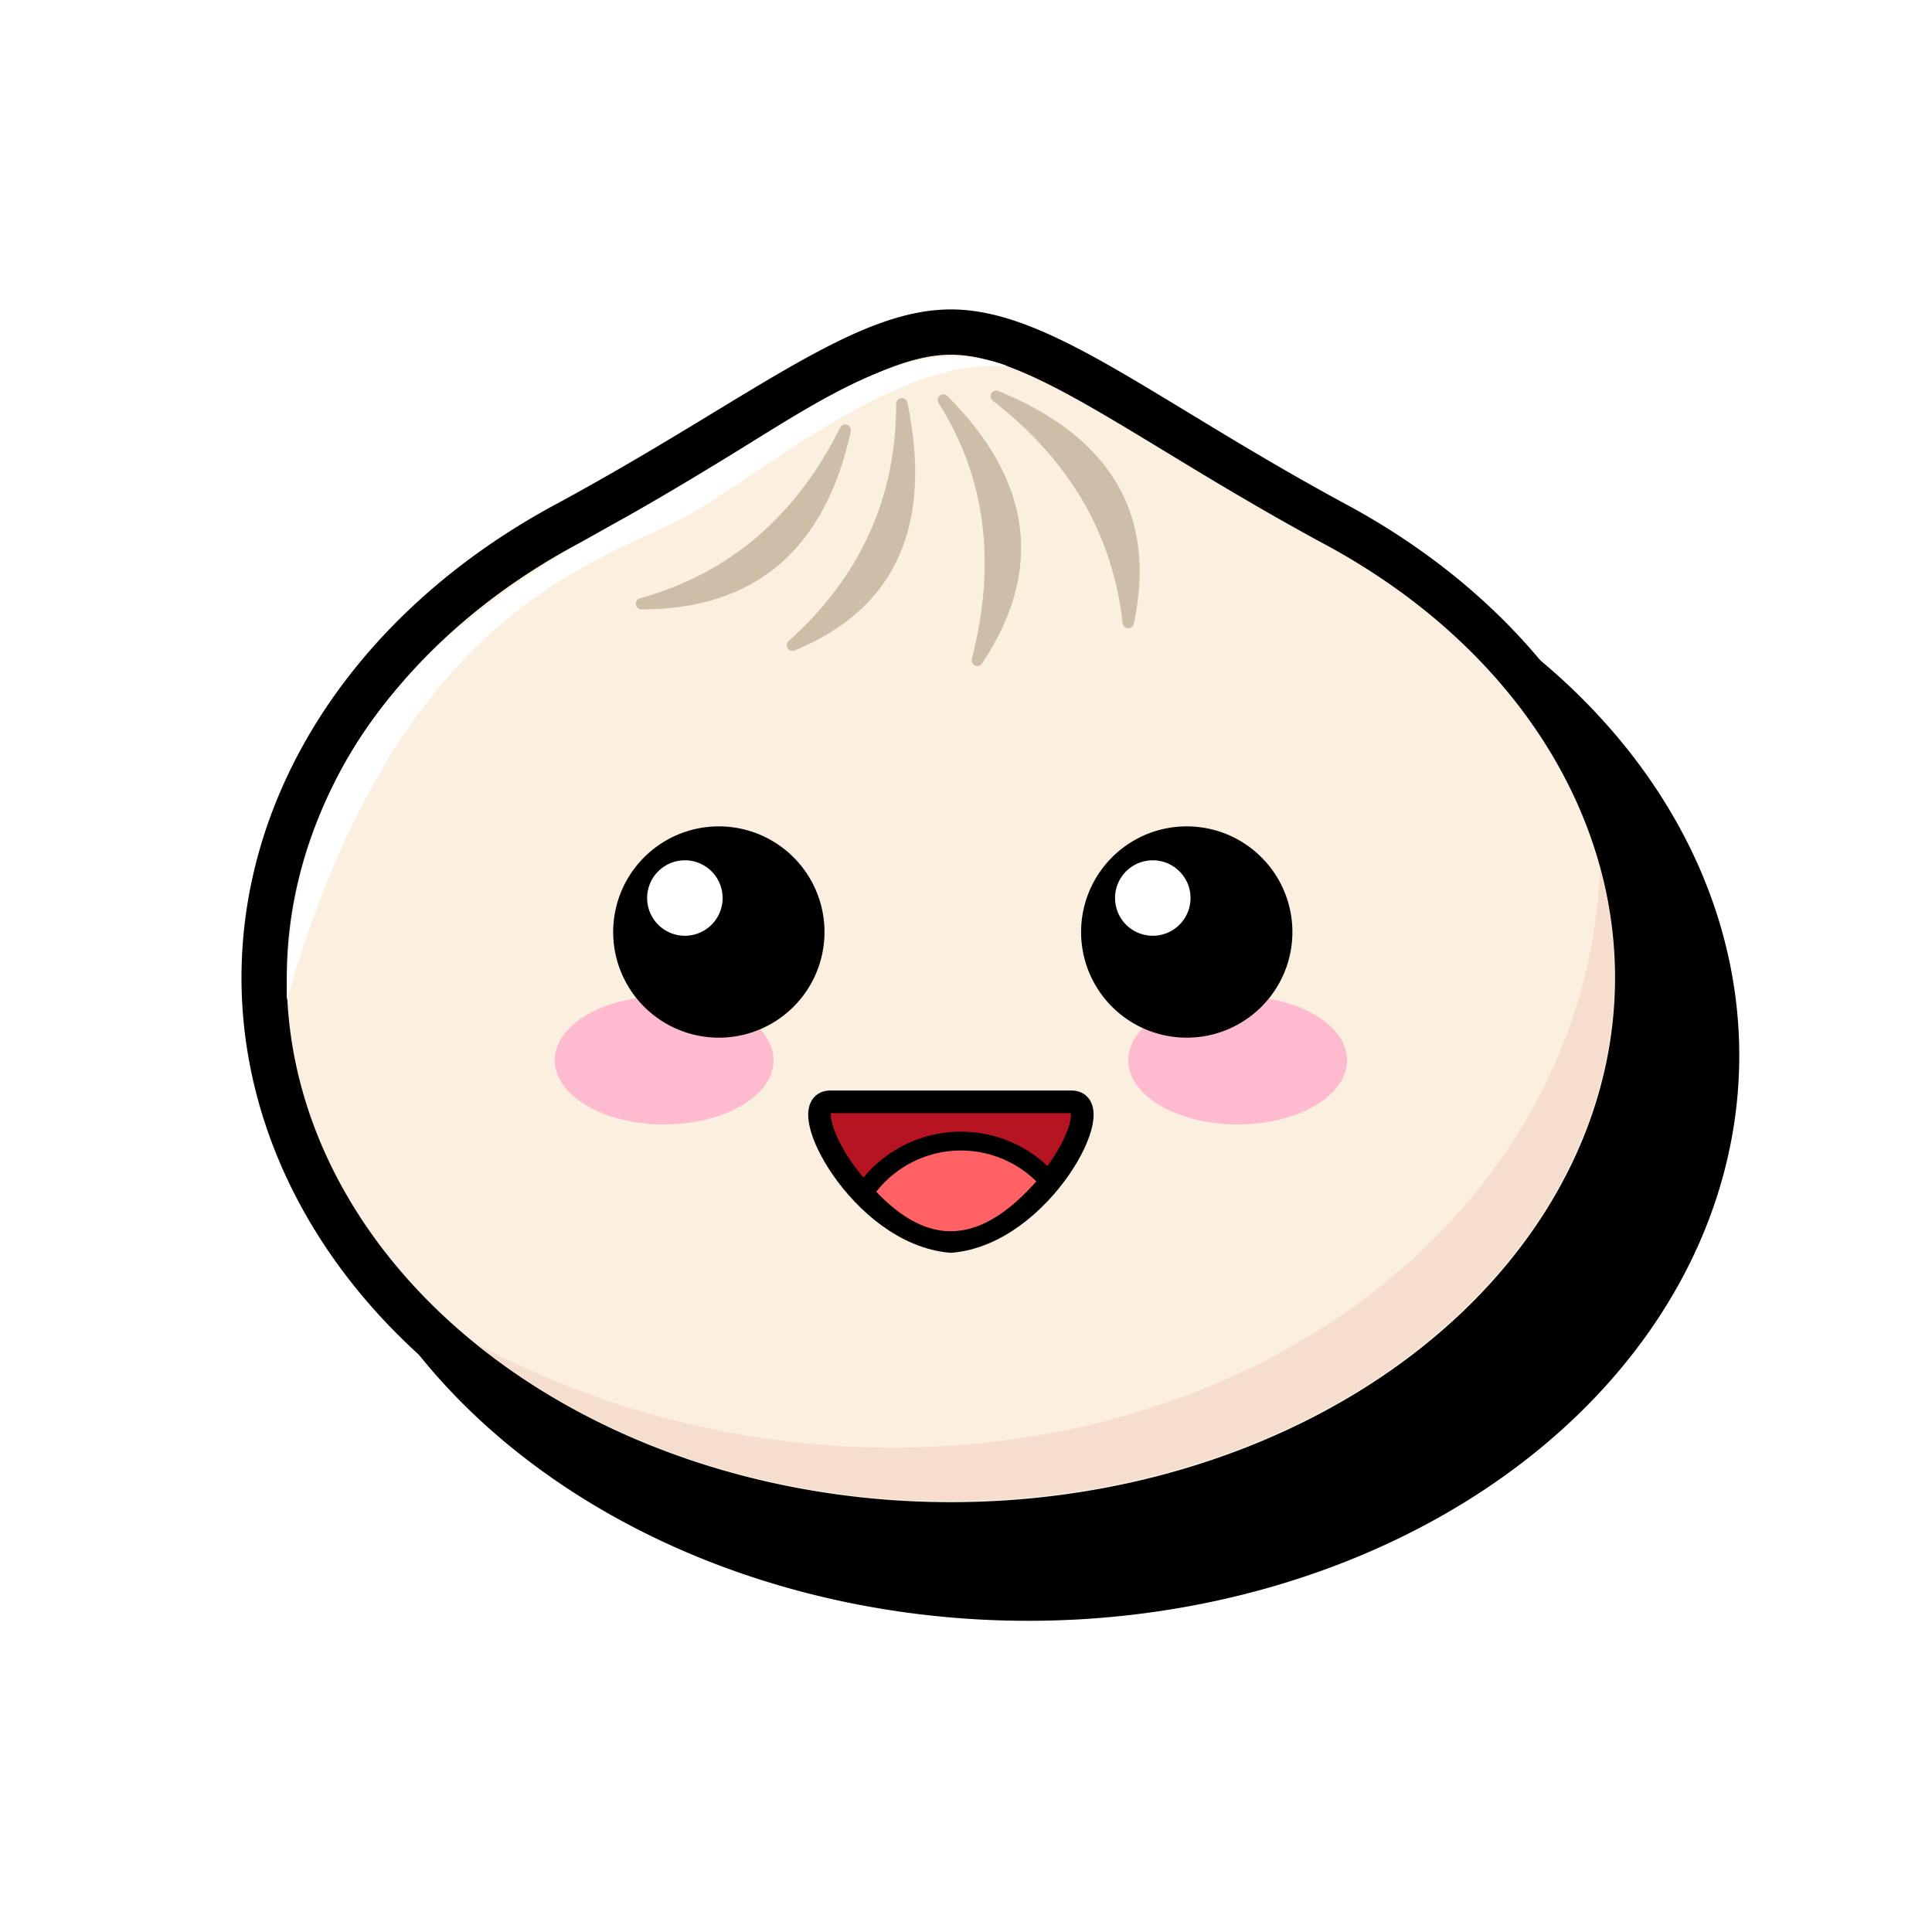 <svg xmlns="http://www.w3.org/2000/svg"
aria-label="Bun" role="img"
viewBox="0 0 512 512"><path
d="m0 0H512V512H0"
fill="#fff"/><path d="m150 139c50-27 78-51 102-51s52 24 102 51a182 145 0 11-204 0z" fill="#fbf0df" stroke="#000" stroke-width="12"/><path d="m126 356a199 167 9 00298-126A176 139 0 01126 356" fill="#f6dece"/><path d="m224 114q-18 36-54 46 44 0 54-46zm15-7q0 38-29 64 39-16 29-64zm11-1q19 30 9 69 24-36-9-69zm14-1q31 24 35 60 9-42-35-60z" fill="#ccbea7" stroke="#ccbea7" stroke-width="3" stroke-linejoin="round"/><path d="m175 264a29 17 0 102 0h150a29 17 0 102 0" fill="#febbd0"/><path d="m190 219a28 28 0 101 0h123a28 28 0 101 0m92-45A190 151 1 11111 359q249 122 325-93"/><path d="m76 265c31-108 86-116 109-130s54-40 82-38c-30-11-57 16-101 40s-90 57-90 128m105-37a10 10 0 101 0h123a10 10 0 101 0" fill="#fff"/><g stroke="#000"><path d="M284 292c10 0-8 35-32 37-24-2-42-37-32-37Z" fill="#b71422" stroke-width="6"/><path d="m229 316a31 31 0 0149-3q-25 30-49 3" fill="#ff6164" stroke-width="5"/></g></svg>